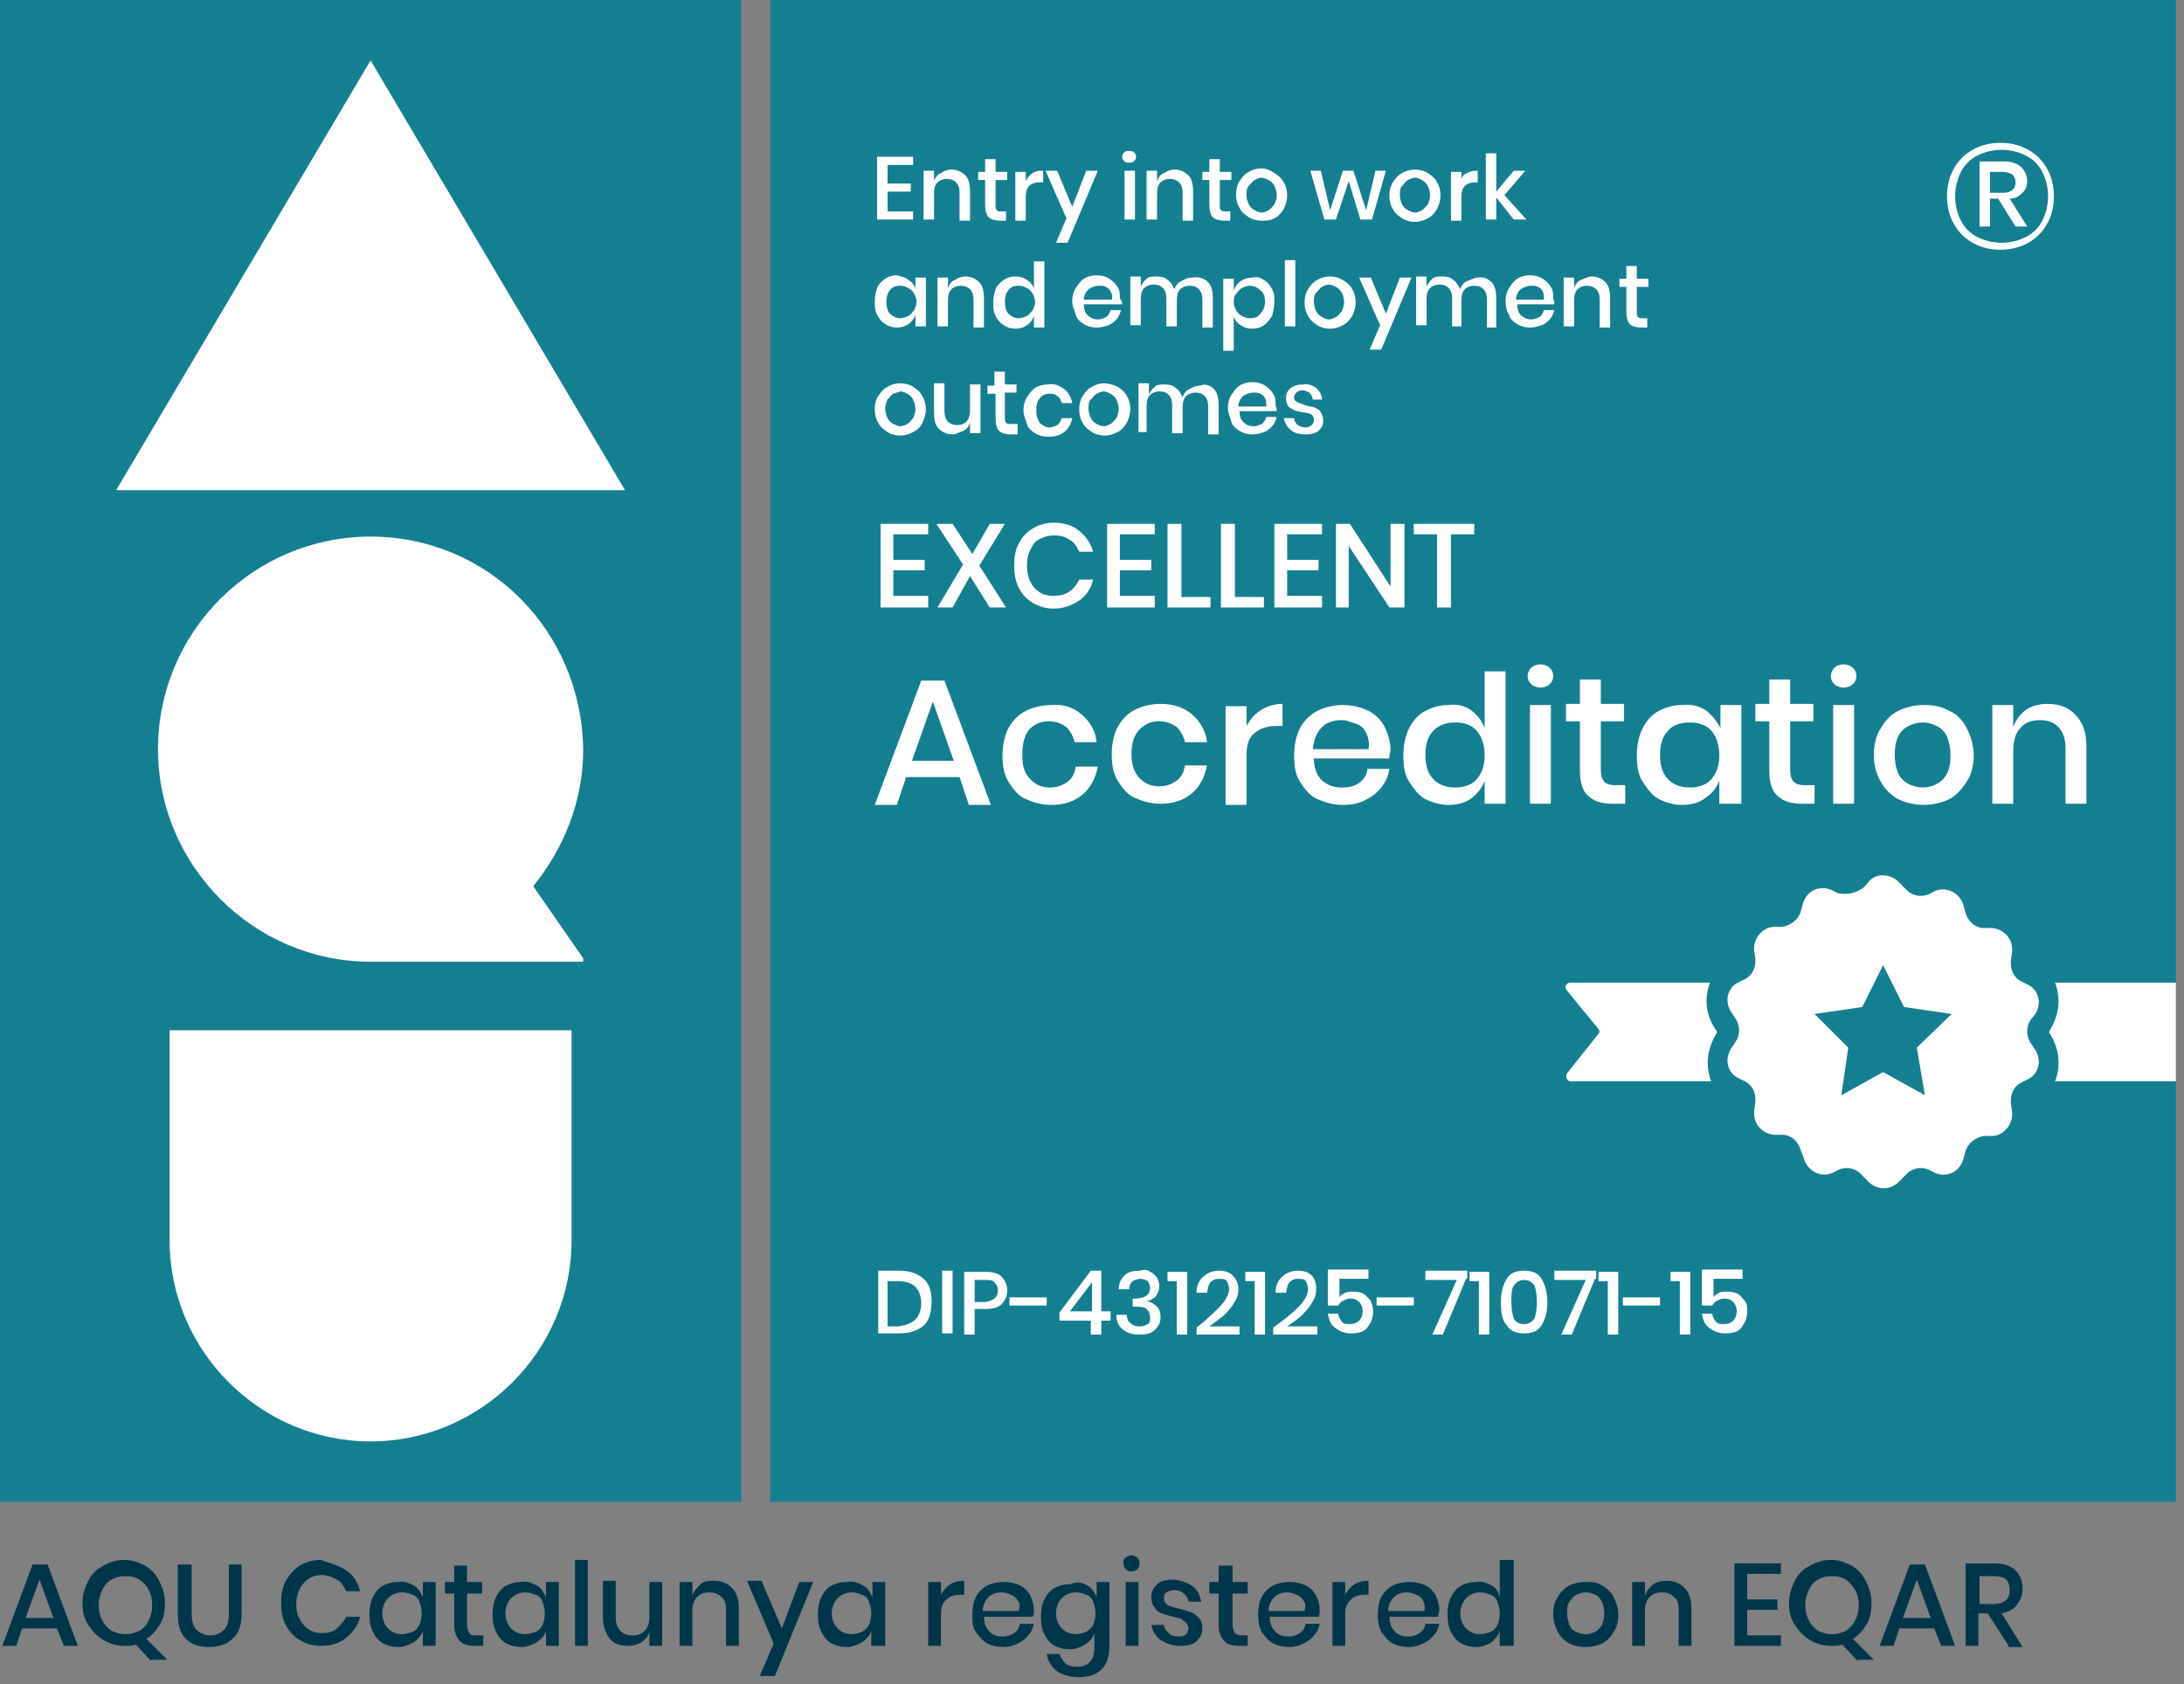<?xml version="1.0" encoding="UTF-8"?>
<svg xmlns="http://www.w3.org/2000/svg" width="188" height="145" viewBox="0 0 188 145" fill="none">
  <rect x="0" y="0" width="188" height="145" fill="#808080" stroke="none"/>
  <g id="RenderSvgDim7Excelent" clip-path="url(#clip0_5072_14600)">
    <g id="Group">
      <g id="Group_2">
        <path id="Vector" d="M63.8 0H0V129.3H63.8V0Z" fill="#147F91"></path>
        <g id="Group_3">
          <g id="Group_4">
            <path id="Vector_2" d="M31.9 5.2L10 42.2H53.8L31.9 5.2Z" fill="white"></path>
          </g>
          <path id="Vector_3" d="M31.9 46.2C21.8 46.2 13.6 54.4 13.6 64.5C13.6 74.5 21.8 82.8 31.9 82.8H50.2V82.5L45.9 76.3C48.5 73.1 50.2 69 50.2 64.6C50.1 54.3 42 46.2 31.9 46.2Z" fill="white"></path>
          <path id="Vector_4" d="M14.6 88.7V106.8C14.6 116.3 22.4 124.1 31.9 124.1C41.4 124.1 49.2 116.3 49.2 106.8V88.7H14.6Z" fill="white"></path>
        </g>
      </g>
      <path id="Vector_5" d="M187.3 0H66.3V129.3H187.3V0Z" fill="#147F91"></path>
      <g id="Group_5">
        <path id="Vector_6" d="M76.4 14.2V15.8H78.4V16.5H76.4V18.2H78.6V18.9H75.5V13.5H78.6V14.2H76.4Z" fill="white"></path>
        <path id="Vector_7" d="M83.1 15.1C83.4 15.4 83.5 15.9 83.5 16.5V19H82.6V16.6C82.6 16.2 82.5 15.9 82.3 15.7C82.1 15.5 81.8 15.4 81.5 15.4C81.2 15.4 80.9 15.5 80.7 15.7C80.5 15.9 80.4 16.2 80.4 16.7V18.9H79.5V14.7H80.4V15.6C80.5 15.3 80.7 15 81 14.9C81.3 14.7 81.6 14.6 81.9 14.6C82.4 14.6 82.8 14.8 83.1 15.1Z" fill="white"></path>
        <path id="Vector_8" d="M86.6 18.2V19H86.1C85.7 19 85.3 18.9 85.1 18.7C84.9 18.5 84.8 18.1 84.8 17.6V15.5H84.2V14.8H84.8V13.7H85.7V14.8H86.7V15.5H85.7V17.6C85.7 17.8 85.7 18 85.8 18.1C85.9 18.2 86 18.2 86.3 18.2H86.6Z" fill="white"></path>
        <path id="Vector_9" d="M88.9 14.9C89.2 14.7 89.5 14.7 89.8 14.7V15.7H89.5C89.1 15.7 88.8 15.8 88.6 16C88.4 16.2 88.3 16.5 88.3 16.9V19H87.4V14.8H88.3V15.6C88.5 15.2 88.7 15 88.9 14.9Z" fill="white"></path>
        <path id="Vector_10" d="M91 14.7L92.3 17.8L93.5 14.7H94.5L91.9 20.9H90.9L91.8 18.8L90 14.7H91Z" fill="white"></path>
        <path id="Vector_11" d="M96.8 13.1C96.9 13 97 13 97.2 13C97.4 13 97.5 13 97.6 13.1C97.7 13.2 97.8 13.3 97.8 13.5C97.8 13.7 97.7 13.8 97.6 13.9C97.5 14 97.4 14 97.2 14C97 14 96.9 14 96.8 13.9C96.7 13.8 96.6 13.7 96.6 13.5C96.6 13.3 96.7 13.2 96.8 13.1ZM97.7 14.7V18.9H96.8V14.7H97.7Z" fill="white"></path>
        <path id="Vector_12" d="M102.3 15.1C102.6 15.4 102.7 15.9 102.7 16.5V19H101.8V16.6C101.8 16.2 101.7 15.9 101.5 15.7C101.3 15.5 101 15.4 100.7 15.4C100.4 15.4 100.1 15.5 99.9 15.7C99.7 15.9 99.6 16.2 99.6 16.7V18.9H98.7V14.7H99.6V15.6C99.7 15.3 99.9 15 100.2 14.9C100.5 14.7 100.8 14.6 101.1 14.6C101.6 14.6 102 14.8 102.3 15.1Z" fill="white"></path>
        <path id="Vector_13" d="M105.9 18.2V19H105.4C105 19 104.6 18.9 104.4 18.7C104.2 18.5 104.1 18.1 104.1 17.6V15.5H103.5V14.8H104.1V13.7H105V14.8H106V15.5H105V17.6C105 17.8 105 18 105.1 18.1C105.2 18.2 105.3 18.2 105.6 18.2H105.9Z" fill="white"></path>
        <path id="Vector_14" d="M109.7 14.9C110 15.1 110.3 15.3 110.5 15.7C110.7 16 110.8 16.4 110.8 16.8C110.8 17.2 110.7 17.6 110.5 18C110.3 18.3 110.1 18.6 109.7 18.8C109.3 19 109 19 108.6 19C108.2 19 107.8 18.9 107.5 18.7C107.2 18.5 106.9 18.3 106.7 17.9C106.5 17.6 106.4 17.2 106.4 16.7C106.4 16.3 106.5 15.9 106.7 15.6C106.9 15.3 107.1 15 107.5 14.8C107.8 14.6 108.2 14.5 108.6 14.5C109 14.5 109.4 14.7 109.7 14.9ZM108 15.5C107.8 15.6 107.7 15.8 107.5 16C107.3 16.2 107.3 16.5 107.3 16.8C107.3 17.1 107.4 17.4 107.5 17.6C107.6 17.8 107.8 18 108 18.1C108.2 18.2 108.4 18.3 108.6 18.3C108.8 18.3 109 18.2 109.2 18.1C109.4 18 109.5 17.8 109.7 17.6C109.8 17.4 109.9 17.1 109.9 16.8C109.9 16.5 109.8 16.2 109.7 16C109.6 15.8 109.4 15.6 109.2 15.5C109 15.4 108.8 15.3 108.6 15.3C108.4 15.3 108.2 15.4 108 15.5Z" fill="white"></path>
        <path id="Vector_15" d="M119.3 14.7L118.1 18.9H117.1L116.1 15.6L115 18.9H114L112.8 14.7H113.7L114.5 18.1L115.6 14.7H116.5L117.6 18.1L118.4 14.7H119.3Z" fill="white"></path>
        <path id="Vector_16" d="M122.9 14.9C123.2 15.1 123.5 15.3 123.7 15.7C123.9 16 124 16.4 124 16.8C124 17.2 123.9 17.6 123.7 18C123.5 18.3 123.3 18.6 122.9 18.8C122.5 19 122.2 19.1 121.8 19.1C121.4 19.1 121 19 120.7 18.8C120.4 18.6 120.1 18.4 119.9 18C119.7 17.7 119.6 17.3 119.6 16.8C119.6 16.4 119.7 16 119.9 15.7C120.1 15.4 120.3 15.1 120.7 14.9C121 14.7 121.4 14.6 121.8 14.6C122.2 14.6 122.6 14.7 122.9 14.9ZM121.2 15.5C121 15.6 120.9 15.8 120.7 16C120.5 16.2 120.5 16.5 120.5 16.8C120.5 17.1 120.6 17.4 120.7 17.6C120.8 17.8 121 18 121.2 18.1C121.4 18.2 121.6 18.3 121.8 18.3C122 18.3 122.2 18.2 122.4 18.1C122.6 18 122.7 17.8 122.9 17.6C123 17.4 123.1 17.1 123.1 16.8C123.1 16.5 123 16.2 122.9 16C122.8 15.8 122.6 15.6 122.4 15.5C122.2 15.4 122 15.3 121.8 15.3C121.6 15.3 121.4 15.4 121.2 15.5Z" fill="white"></path>
        <path id="Vector_17" d="M126.3 14.9C126.6 14.7 126.9 14.7 127.2 14.7V15.7H127C126.6 15.7 126.3 15.8 126.1 16C125.9 16.2 125.8 16.5 125.8 16.9V19H124.9V14.8H125.8V15.6C125.8 15.2 126 15 126.3 14.9Z" fill="white"></path>
        <path id="Vector_18" d="M130.3 18.9L128.8 17V18.9H127.9V13.2H128.8V16.5L130.3 14.7H131.3L129.5 16.8L131.4 18.9H130.3Z" fill="white"></path>
      </g>
      <g id="Group_6">
        <path id="Vector_19" d="M78.2 24.1C78.5 24.3 78.7 24.5 78.8 24.9V23.9H79.7V28.1H78.8V27.1C78.7 27.4 78.5 27.7 78.2 27.9C77.9 28.1 77.6 28.2 77.2 28.2C76.8 28.2 76.5 28.1 76.2 27.9C75.9 27.7 75.7 27.5 75.5 27.1C75.3 26.7 75.3 26.4 75.3 25.9C75.3 25.5 75.4 25.1 75.5 24.8C75.6 24.5 75.9 24.2 76.2 24C76.5 23.8 76.8 23.7 77.2 23.7C77.6 23.8 78 23.9 78.2 24.1ZM76.6 25C76.4 25.2 76.3 25.6 76.3 26C76.3 26.4 76.4 26.8 76.6 27C76.8 27.2 77.1 27.4 77.5 27.4C77.7 27.4 78 27.3 78.2 27.2C78.4 27.1 78.5 26.9 78.7 26.7C78.8 26.5 78.9 26.2 78.9 26C78.9 25.7 78.8 25.5 78.7 25.3C78.6 25.1 78.4 24.9 78.2 24.8C78 24.7 77.8 24.6 77.5 24.6C77.1 24.6 76.8 24.7 76.6 25Z" fill="white"></path>
        <path id="Vector_20" d="M84.3 24.301C84.6 24.601 84.7 25.101 84.7 25.701V28.201H83.8V25.801C83.8 25.401 83.7 25.101 83.5 24.901C83.3 24.701 83 24.601 82.7 24.601C82.4 24.601 82.1 24.701 81.9 24.901C81.7 25.101 81.6 25.401 81.6 25.901V28.101H80.7V23.901H81.6V24.801C81.7 24.501 81.9 24.201 82.2 24.101C82.5 23.901 82.8 23.801 83.1 23.801C83.6 23.801 84 24.001 84.3 24.301Z" fill="white"></path>
        <path id="Vector_21" d="M88.4 24.1C88.7 24.3 88.9 24.5 89 24.9V22.5H89.9V28.2H89V27.2C88.9 27.5 88.7 27.8 88.4 28C88.1 28.2 87.8 28.3 87.4 28.3C87 28.3 86.7 28.2 86.4 28C86.1 27.8 85.9 27.6 85.7 27.2C85.5 26.8 85.5 26.5 85.5 26C85.5 25.6 85.6 25.2 85.7 24.9C85.8 24.6 86.1 24.3 86.4 24.1C86.7 23.9 87 23.8 87.4 23.8C87.8 23.8 88.1 23.9 88.4 24.1ZM86.8 25C86.6 25.2 86.5 25.6 86.5 26C86.5 26.4 86.6 26.8 86.8 27C87 27.2 87.3 27.4 87.7 27.4C87.9 27.4 88.2 27.3 88.4 27.2C88.6 27.1 88.7 26.9 88.9 26.7C89 26.5 89.1 26.2 89.1 26C89.1 25.7 89 25.5 88.9 25.3C88.8 25.1 88.6 24.9 88.4 24.8C88.2 24.7 88 24.6 87.7 24.6C87.3 24.6 87 24.7 86.8 25Z" fill="white"></path>
        <path id="Vector_22" d="M96.6 26.2H93.3C93.3 26.6 93.4 27 93.7 27.2C93.9 27.4 94.2 27.5 94.5 27.5C94.8 27.5 95 27.4 95.2 27.3C95.4 27.2 95.5 27 95.6 26.7H96.5C96.4 27 96.3 27.3 96.1 27.5C95.9 27.7 95.7 27.9 95.4 28C95.1 28.1 94.8 28.2 94.4 28.2C94 28.2 93.6 28.1 93.3 27.9C93 27.7 92.7 27.5 92.6 27.1C92.5 26.7 92.3 26.4 92.3 25.9C92.3 25.5 92.4 25.1 92.6 24.8C92.8 24.5 93 24.2 93.3 24C93.6 23.8 94 23.7 94.4 23.7C94.8 23.7 95.2 23.8 95.5 24C95.8 24.2 96 24.4 96.2 24.7C96.4 25 96.4 25.3 96.4 25.7C96.6 25.9 96.6 26.1 96.6 26.2ZM95.6 25.1C95.5 24.9 95.4 24.8 95.2 24.7C95 24.6 94.8 24.6 94.6 24.6C94.3 24.6 94 24.7 93.7 24.9C93.5 25.1 93.3 25.4 93.3 25.8H95.7C95.8 25.5 95.7 25.3 95.6 25.1Z" fill="white"></path>
        <path id="Vector_23" d="M104 24.301C104.3 24.601 104.4 25.101 104.4 25.701V28.201H103.5V25.801C103.5 25.401 103.4 25.101 103.2 24.901C103 24.701 102.8 24.601 102.4 24.601C102.1 24.601 101.8 24.701 101.6 24.901C101.4 25.101 101.3 25.401 101.3 25.901V28.101H100.4V25.701C100.4 25.301 100.3 25.001 100.1 24.801C99.9 24.601 99.7 24.501 99.3 24.501C99 24.501 98.7 24.601 98.5 24.801C98.3 25.001 98.2 25.301 98.2 25.801V28.001H97.3V23.801H98.2V24.701C98.3 24.401 98.5 24.201 98.7 24.001C98.9 23.801 99.2 23.801 99.6 23.801C100 23.801 100.3 23.901 100.5 24.101C100.8 24.301 100.9 24.501 101.1 24.901C101.2 24.601 101.4 24.301 101.7 24.201C102 24.001 102.3 23.901 102.6 23.901C103.3 23.801 103.7 24.001 104 24.301Z" fill="white"></path>
        <path id="Vector_24" d="M108.8 24.101C109.1 24.301 109.3 24.501 109.5 24.901C109.7 25.201 109.7 25.601 109.7 26.001C109.7 26.401 109.6 26.801 109.5 27.201C109.3 27.501 109.1 27.801 108.8 28.001C108.5 28.201 108.2 28.301 107.8 28.301C107.4 28.301 107.1 28.201 106.8 28.001C106.5 27.801 106.3 27.601 106.2 27.201V30.201H105.3V24.001H106.2V25.001C106.3 24.701 106.5 24.401 106.8 24.201C107.1 24.001 107.4 23.901 107.8 23.901C108.2 23.801 108.5 23.901 108.8 24.101ZM106.9 24.801C106.7 24.901 106.6 25.101 106.4 25.301C106.2 25.501 106.2 25.801 106.2 26.001C106.2 26.301 106.3 26.501 106.4 26.701C106.5 26.901 106.7 27.101 106.9 27.201C107.1 27.301 107.3 27.401 107.6 27.401C108 27.401 108.3 27.301 108.5 27.001C108.7 26.801 108.9 26.401 108.9 26.001C108.9 25.601 108.8 25.201 108.5 25.001C108.3 24.801 108 24.601 107.6 24.601C107.3 24.601 107.1 24.701 106.9 24.801Z" fill="white"></path>
        <path id="Vector_25" d="M111.5 22.4V28.1H110.6V22.4H111.5Z" fill="white"></path>
        <path id="Vector_26" d="M115.6 24.101C115.9 24.301 116.2 24.501 116.4 24.901C116.6 25.201 116.7 25.601 116.7 26.001C116.7 26.401 116.6 26.801 116.4 27.201C116.2 27.501 116 27.801 115.6 28.001C115.2 28.201 114.9 28.301 114.5 28.301C114.1 28.301 113.7 28.201 113.4 28.001C113.1 27.801 112.8 27.601 112.6 27.201C112.4 26.901 112.3 26.501 112.3 26.001C112.3 25.601 112.4 25.201 112.6 24.901C112.8 24.601 113 24.301 113.4 24.101C113.7 23.901 114.1 23.801 114.5 23.801C114.9 23.801 115.2 23.901 115.6 24.101ZM113.8 24.701C113.6 24.801 113.5 25.001 113.3 25.201C113.1 25.401 113.1 25.701 113.1 26.001C113.1 26.301 113.2 26.601 113.3 26.801C113.4 27.001 113.6 27.201 113.8 27.301C114 27.401 114.2 27.501 114.4 27.501C114.6 27.501 114.8 27.401 115 27.301C115.2 27.201 115.3 27.001 115.5 26.801C115.6 26.601 115.7 26.301 115.7 26.001C115.7 25.701 115.6 25.401 115.5 25.201C115.4 25.001 115.2 24.801 115 24.701C114.8 24.601 114.6 24.501 114.4 24.501C114.2 24.501 114 24.601 113.8 24.701Z" fill="white"></path>
        <path id="Vector_27" d="M118 23.9L119.3 27L120.5 23.9H121.5L118.9 30.1H117.9L118.8 28L117 23.9H118Z" fill="white"></path>
        <path id="Vector_28" d="M128.399 24.301C128.699 24.601 128.799 25.101 128.799 25.701V28.201H127.999V25.801C127.999 25.401 127.899 25.101 127.699 24.901C127.499 24.701 127.299 24.601 126.899 24.601C126.599 24.601 126.299 24.701 126.099 24.901C125.899 25.101 125.799 25.401 125.799 25.901V28.101H124.999V25.701C124.999 25.301 124.899 25.001 124.699 24.801C124.499 24.601 124.299 24.501 123.899 24.501C123.599 24.501 123.299 24.601 123.099 24.801C122.899 25.001 122.799 25.301 122.799 25.801V28.001H121.899V23.801H122.799V24.701C122.899 24.401 123.099 24.201 123.299 24.001C123.499 23.801 123.799 23.801 124.199 23.801C124.599 23.801 124.899 23.901 125.099 24.101C125.399 24.301 125.499 24.501 125.699 24.901C125.799 24.601 125.999 24.301 126.299 24.201C126.599 24.101 126.899 23.901 127.199 23.901C127.699 23.801 128.099 24.001 128.399 24.301Z" fill="white"></path>
        <path id="Vector_29" d="M133.8 26.2H130.6C130.6 26.6 130.7 27 131 27.2C131.2 27.4 131.5 27.5 131.8 27.5C132.1 27.5 132.3 27.4 132.5 27.3C132.7 27.2 132.8 27 132.9 26.7H133.8C133.7 27 133.6 27.3 133.4 27.5C133.2 27.7 133 27.9 132.7 28C132.4 28.1 132.1 28.2 131.7 28.2C131.3 28.2 130.9 28.1 130.6 27.9C130.3 27.7 130 27.5 129.9 27.1C129.7 26.8 129.6 26.4 129.6 25.9C129.6 25.5 129.7 25.1 129.9 24.8C130.1 24.5 130.3 24.2 130.6 24C130.9 23.8 131.3 23.7 131.7 23.7C132.1 23.7 132.5 23.8 132.8 24C133.1 24.2 133.3 24.4 133.5 24.7C133.7 25 133.7 25.3 133.7 25.7C133.8 25.9 133.8 26.1 133.8 26.2ZM132.8 25.1C132.7 24.9 132.6 24.8 132.4 24.7C132.2 24.6 132 24.6 131.8 24.6C131.5 24.6 131.2 24.7 130.9 24.9C130.7 25.1 130.5 25.4 130.5 25.8H132.9C132.9 25.5 132.9 25.3 132.8 25.1Z" fill="white"></path>
        <path id="Vector_30" d="M138.2 24.301C138.5 24.601 138.6 25.101 138.6 25.701V28.201H137.7V25.801C137.7 25.401 137.6 25.101 137.4 24.901C137.2 24.701 136.9 24.601 136.6 24.601C136.3 24.601 136 24.701 135.8 24.901C135.6 25.101 135.5 25.401 135.5 25.901V28.101H134.6V23.901H135.5V24.801C135.6 24.501 135.8 24.201 136.1 24.101C136.4 24.001 136.7 23.801 137 23.801C137.5 23.801 137.9 24.001 138.2 24.301Z" fill="white"></path>
        <path id="Vector_31" d="M141.799 27.4V28.2H141.299C140.799 28.2 140.499 28.1 140.299 27.9C140.099 27.7 139.999 27.3 139.999 26.8V24.7H139.399V24H139.999V22.9H140.899V24H141.899V24.7H140.899V26.8C140.899 27 140.899 27.2 140.999 27.3C141.099 27.4 141.199 27.4 141.499 27.4H141.799Z" fill="white"></path>
      </g>
      <g id="Group_7">
        <path id="Vector_32" d="M78.6 33.3C78.9 33.5 79.2 33.7 79.4 34.1C79.6 34.5 79.7 34.8 79.7 35.2C79.7 35.6 79.6 36 79.4 36.4C79.2 36.8 79 37 78.6 37.2C78.2 37.4 77.9 37.5 77.5 37.5C77.1 37.5 76.7 37.4 76.4 37.2C76.1 37 75.8 36.8 75.6 36.4C75.4 36.1 75.3 35.7 75.3 35.2C75.3 34.8 75.4 34.4 75.6 34.1C75.8 33.8 76 33.5 76.4 33.3C76.7 33.1 77.1 33 77.5 33C77.9 33 78.3 33.1 78.6 33.3ZM76.9 33.9C76.7 34 76.6 34.2 76.4 34.4C76.3 34.6 76.2 34.9 76.2 35.2C76.2 35.5 76.3 35.8 76.4 36C76.5 36.2 76.7 36.4 76.9 36.5C77.1 36.6 77.3 36.7 77.5 36.7C77.7 36.7 77.9 36.6 78.1 36.5C78.3 36.4 78.4 36.2 78.6 36C78.7 35.8 78.8 35.5 78.8 35.2C78.8 34.9 78.7 34.6 78.6 34.4C78.5 34.2 78.3 34 78.1 33.9C77.9 33.8 77.7 33.7 77.5 33.7C77.3 33.8 77.1 33.8 76.9 33.9Z" fill="white"></path>
        <path id="Vector_33" d="M84.399 33.1V37.3H83.499V36.4C83.399 36.7 83.199 37 82.899 37.1C82.599 37.2 82.299 37.4 81.999 37.4C81.499 37.4 81.099 37.2 80.799 36.9C80.499 36.6 80.399 36.1 80.399 35.5V33H81.299V35.4C81.299 35.8 81.399 36.1 81.599 36.3C81.799 36.5 82.099 36.6 82.399 36.6C82.699 36.6 82.999 36.5 83.199 36.3C83.399 36.1 83.499 35.7 83.499 35.3V33.1H84.399Z" fill="white"></path>
        <path id="Vector_34" d="M87.6 36.6V37.4H87C86.6 37.4 86.2 37.3 86 37.1C85.8 36.9 85.7 36.5 85.7 36V33.9H85V33.2H85.6V32H86.5V33.1H87.5V33.8H86.5V35.9C86.5 36.1 86.5 36.3 86.6 36.4C86.7 36.5 86.8 36.5 87.1 36.5H87.6V36.6Z" fill="white"></path>
        <path id="Vector_35" d="M91.6 33.5C92 33.8 92.2 34.2 92.3 34.7H91.4C91.3 34.4 91.2 34.2 91 34.1C90.8 33.9 90.6 33.9 90.3 33.9C90 33.9 89.7 34 89.5 34.3C89.3 34.5 89.2 34.9 89.2 35.3C89.2 35.8 89.3 36.1 89.5 36.4C89.7 36.6 90 36.8 90.3 36.8C90.6 36.8 90.8 36.7 91 36.6C91.2 36.5 91.3 36.2 91.4 36H92.3C92.2 36.5 92 36.9 91.6 37.2C91.2 37.5 90.8 37.6 90.2 37.6C89.8 37.6 89.4 37.5 89.1 37.3C88.8 37.1 88.5 36.9 88.4 36.5C88.3 36.1 88.1 35.8 88.1 35.3C88.1 34.9 88.2 34.5 88.4 34.2C88.6 33.9 88.8 33.6 89.1 33.4C89.4 33.2 89.8 33.1 90.2 33.1C90.8 33 91.2 33.2 91.6 33.5Z" fill="white"></path>
        <path id="Vector_36" d="M96.199 33.3C96.499 33.5 96.799 33.7 96.999 34.1C97.199 34.4 97.299 34.8 97.299 35.2C97.299 35.6 97.199 36 96.999 36.4C96.799 36.7 96.599 37 96.199 37.2C95.799 37.4 95.499 37.5 95.099 37.5C94.699 37.5 94.299 37.4 93.999 37.2C93.699 37 93.399 36.8 93.199 36.4C92.999 36.1 92.899 35.7 92.899 35.2C92.899 34.8 92.999 34.4 93.199 34.1C93.399 33.8 93.599 33.5 93.999 33.3C94.399 33.1 94.599 33 94.999 33C95.399 33 95.799 33.1 96.199 33.3ZM94.399 33.9C94.199 34 94.099 34.2 93.899 34.4C93.699 34.6 93.699 34.9 93.699 35.2C93.699 35.5 93.799 35.8 93.899 36C93.999 36.2 94.199 36.4 94.399 36.5C94.599 36.6 94.799 36.7 94.999 36.7C95.199 36.7 95.399 36.6 95.599 36.5C95.799 36.4 95.899 36.2 96.099 36C96.199 35.8 96.299 35.5 96.299 35.2C96.299 34.9 96.199 34.6 96.099 34.4C95.999 34.2 95.799 34 95.599 33.9C95.399 33.8 95.199 33.7 94.999 33.7C94.799 33.7 94.599 33.8 94.399 33.9Z" fill="white"></path>
        <path id="Vector_37" d="M104.5 33.5C104.8 33.8 104.9 34.3 104.9 34.9V37.4H104V35C104 34.6 103.9 34.3 103.7 34.1C103.5 33.9 103.3 33.8 102.9 33.8C102.6 33.8 102.3 33.9 102.1 34.1C101.9 34.3 101.8 34.6 101.8 35.1V37.3H100.9V34.9C100.9 34.5 100.8 34.2 100.6 34C100.4 33.8 100.2 33.7 99.8 33.7C99.5 33.7 99.2 33.8 99 34C98.8 34.2 98.7 34.5 98.7 35V37.2H98V33H98.9V34C99 33.7 99.2 33.5 99.4 33.3C99.6 33.1 99.9 33.1 100.3 33.1C100.7 33.1 101 33.2 101.2 33.4C101.5 33.6 101.6 33.8 101.8 34.2C101.9 33.9 102.1 33.6 102.4 33.5C102.7 33.3 103 33.2 103.3 33.2C103.8 33 104.2 33.2 104.5 33.5Z" fill="white"></path>
        <path id="Vector_38" d="M109.9 35.4H106.7C106.7 35.8 106.8 36.2 107.1 36.4C107.3 36.6 107.6 36.7 107.9 36.7C108.2 36.7 108.4 36.6 108.6 36.5C108.8 36.4 108.9 36.2 109 35.9H109.9C109.8 36.2 109.7 36.5 109.5 36.7C109.3 36.9 109.1 37.1 108.8 37.2C108.5 37.3 108.2 37.4 107.8 37.4C107.4 37.4 107 37.3 106.7 37.1C106.4 36.9 106.1 36.7 106 36.3C105.9 35.9 105.7 35.6 105.7 35.1C105.7 34.7 105.8 34.3 106 34C106.2 33.7 106.4 33.4 106.7 33.2C107 33 107.4 32.9 107.8 32.9C108.2 32.9 108.6 33 108.9 33.2C109.2 33.4 109.4 33.6 109.6 33.9C109.8 34.2 109.8 34.5 109.8 34.9C109.9 35.1 109.9 35.3 109.9 35.4ZM108.9 34.3C108.8 34.1 108.7 34 108.5 33.9C108.3 33.8 108.1 33.8 107.9 33.8C107.6 33.8 107.3 33.9 107 34.1C106.8 34.3 106.6 34.6 106.6 35H109C109 34.7 109 34.5 108.9 34.3Z" fill="white"></path>
        <path id="Vector_39" d="M113.3 33.4C113.6 33.7 113.8 34 113.8 34.4H113C113 34.2 112.9 34 112.7 33.8C112.5 33.7 112.3 33.6 112.1 33.6C111.9 33.6 111.7 33.7 111.6 33.8C111.5 33.9 111.4 34 111.4 34.2C111.4 34.3 111.4 34.4 111.5 34.5C111.6 34.6 111.7 34.6 111.8 34.7C111.9 34.7 112.1 34.8 112.4 34.9C112.7 35 113 35 113.2 35.1C113.4 35.2 113.6 35.3 113.7 35.5C113.8 35.7 113.9 35.9 113.9 36.2C113.9 36.6 113.8 36.8 113.5 37.1C113.2 37.3 112.9 37.4 112.4 37.4C111.9 37.4 111.4 37.3 111.1 37C110.8 36.8 110.6 36.4 110.5 36H111.4C111.4 36.2 111.5 36.4 111.7 36.6C111.9 36.7 112.1 36.8 112.4 36.8C112.6 36.8 112.8 36.7 112.9 36.6C113 36.5 113.1 36.4 113.1 36.2C113.1 36.1 113.1 35.9 113 35.8C112.9 35.7 112.8 35.6 112.7 35.6C112.6 35.6 112.4 35.5 112.1 35.5C111.8 35.4 111.5 35.4 111.4 35.3C111.2 35.2 111 35.1 110.9 35C110.8 34.8 110.7 34.6 110.7 34.3C110.7 33.9 110.8 33.7 111.1 33.4C111.4 33.2 111.7 33.1 112.2 33.1C112.6 33 113 33.2 113.3 33.4Z" fill="white"></path>
      </g>
      <g id="Group_8">
        <path id="Vector_40" d="M76.9 46V48.2H79.6V49.1H76.9V51.3H79.9V52.3H75.8V45.1H79.9V46H76.9Z" fill="white"></path>
        <path id="Vector_41" d="M85.2 52.3L83.5 49.6L82 52.3H80.7L82.9 48.6L80.6 45.1H82L83.7 47.7L85.2 45.1H86.5L84.3 48.7L86.6 52.3H85.2Z" fill="white"></path>
        <path id="Vector_42" d="M92.9 45.7C93.5 46.2 93.9 46.8 94.1 47.5H92.9C92.7 47.1 92.5 46.7 92.1 46.5C91.7 46.2 91.3 46.1 90.7 46.1C90.3 46.1 89.9 46.2 89.5 46.4C89.1 46.6 88.9 46.9 88.7 47.3C88.5 47.7 88.4 48.2 88.4 48.7C88.4 49.2 88.5 49.7 88.7 50.1C88.9 50.5 89.2 50.8 89.5 51C89.8 51.2 90.2 51.3 90.7 51.3C91.2 51.3 91.7 51.2 92.1 50.9C92.5 50.6 92.7 50.3 92.9 49.9H94.1C93.9 50.7 93.5 51.3 92.9 51.7C92.3 52.1 91.6 52.4 90.7 52.4C90 52.4 89.4 52.2 88.9 51.9C88.4 51.6 88 51.2 87.7 50.6C87.4 50 87.3 49.4 87.3 48.7C87.3 48 87.4 47.3 87.7 46.8C88 46.2 88.4 45.8 88.9 45.5C89.4 45.2 90 45 90.7 45C91.5 45 92.3 45.2 92.9 45.7Z" fill="white"></path>
        <path id="Vector_43" d="M96.4 46V48.2H99.1V49.1H96.4V51.3H99.4V52.3H95.3V45.1H99.4V46H96.4Z" fill="white"></path>
        <path id="Vector_44" d="M101.7 51.4H104.2V52.3H100.5V45.1H101.7V51.4Z" fill="white"></path>
        <path id="Vector_45" d="M106.3 51.4H108.8V52.3H105.1V45.1H106.3V51.4Z" fill="white"></path>
        <path id="Vector_46" d="M110.8 46V48.2H113.5V49.1H110.8V51.3H113.8V52.3H109.7V45.1H113.8V46H110.8Z" fill="white"></path>
        <path id="Vector_47" d="M120.8 52.3H119.6L116.1 47V52.3H115V45.1H116.2L119.7 50.5V45.1H120.9V52.3H120.8Z" fill="white"></path>
        <path id="Vector_48" d="M126.9 45.1V46H124.9V52.3H123.7V46H121.7V45.1H126.9Z" fill="white"></path>
      </g>
      <g id="Group_9">
        <path id="Vector_49" d="M82.6 66.901H78L77.2 69.301H75.3L79.3 58.601H81.3L85.3 69.301H83.4L82.6 66.901ZM82.1 65.501L80.3 60.401L78.5 65.501H82.1Z" fill="white"></path>
        <path id="Vector_50" d="M93.1 61.501C93.8 62.101 94.3 62.901 94.4 63.901H92.5C92.4 63.401 92.1 62.901 91.8 62.601C91.4 62.301 90.9 62.101 90.3 62.101C89.6 62.101 89.1 62.301 88.6 62.801C88.2 63.301 88 64.001 88 65.001C88 66.001 88.2 66.601 88.7 67.101C89.2 67.601 89.7 67.801 90.4 67.801C91 67.801 91.5 67.601 91.9 67.301C92.3 67.001 92.5 66.601 92.6 66.001H94.5C94.3 67.001 93.9 67.801 93.2 68.401C92.5 69.001 91.6 69.301 90.5 69.301C89.7 69.301 89 69.101 88.3 68.801C87.6 68.501 87.2 67.901 86.8 67.301C86.4 66.601 86.3 65.901 86.3 65.001C86.3 64.101 86.5 63.301 86.8 62.701C87.2 62.001 87.7 61.501 88.3 61.201C88.9 60.901 89.7 60.701 90.5 60.701C91.5 60.601 92.4 60.901 93.1 61.501Z" fill="white"></path>
        <path id="Vector_51" d="M102.6 61.5C103.3 62.1 103.8 62.9 103.9 63.9H102C101.9 63.4 101.6 62.9 101.3 62.6C100.9 62.3 100.4 62.1 99.8 62.1C99.1 62.1 98.6 62.3 98.1 62.8C97.6 63.3 97.4 64 97.4 64.9C97.4 65.8 97.6 66.5 98.1 67C98.6 67.5 99.1 67.7 99.8 67.7C100.4 67.7 100.9 67.5 101.3 67.2C101.7 66.9 101.9 66.5 102 65.9H103.9C103.7 66.9 103.3 67.7 102.6 68.3C101.9 68.9 101 69.2 99.9 69.2C99.1 69.2 98.4 69 97.7 68.7C97 68.4 96.6 67.8 96.2 67.2C95.8 66.5 95.7 65.8 95.7 64.9C95.7 64 95.9 63.2 96.2 62.6C96.6 61.9 97.1 61.4 97.7 61.1C98.3 60.8 99.1 60.6 99.9 60.6C101 60.6 101.9 60.9 102.6 61.5Z" fill="white"></path>
        <path id="Vector_52" d="M108.6 61.101C109.1 60.801 109.7 60.601 110.4 60.601V62.501H109.9C109.1 62.501 108.5 62.701 108 63.101C107.5 63.501 107.3 64.101 107.3 65.001V69.301H105.5V60.801H107.3V62.501C107.7 61.801 108.1 61.401 108.6 61.101Z" fill="white"></path>
        <path id="Vector_53" d="M119.599 65.3H113.099C113.099 66.2 113.399 66.8 113.799 67.2C114.299 67.6 114.799 67.8 115.499 67.8C116.099 67.8 116.599 67.7 116.999 67.4C117.399 67.1 117.699 66.7 117.699 66.2H119.599C119.499 66.8 119.299 67.3 118.899 67.8C118.499 68.3 118.099 68.6 117.499 68.9C116.899 69.2 116.299 69.3 115.599 69.3C114.799 69.3 114.099 69.1 113.399 68.8C112.699 68.5 112.299 67.9 111.899 67.3C111.499 66.7 111.399 65.9 111.399 65C111.399 64.1 111.599 63.3 111.899 62.7C112.199 62.1 112.799 61.5 113.399 61.2C113.999 60.9 114.799 60.7 115.599 60.7C116.399 60.7 117.199 60.9 117.799 61.2C118.399 61.5 118.899 62 119.199 62.6C119.499 63.2 119.699 63.9 119.699 64.6C119.599 64.9 119.599 65.1 119.599 65.3ZM117.599 63.1C117.399 62.7 117.099 62.4 116.699 62.3C116.299 62.2 115.999 62 115.499 62C114.799 62 114.199 62.2 113.799 62.6C113.399 63 113.099 63.6 112.999 64.5H117.799C117.899 64 117.799 63.5 117.599 63.1Z" fill="white"></path>
        <path id="Vector_54" d="M126.7 61.2C127.2 61.6 127.6 62.1 127.8 62.7V57.8H129.6V69.2H127.8V67.2C127.6 67.8 127.2 68.3 126.7 68.7C126.2 69.1 125.5 69.3 124.7 69.3C124 69.3 123.3 69.1 122.7 68.8C122.1 68.5 121.7 67.9 121.3 67.3C120.9 66.7 120.8 65.9 120.8 65C120.8 64.1 121 63.3 121.3 62.7C121.6 62.1 122.1 61.5 122.7 61.2C123.3 60.9 123.9 60.7 124.7 60.7C125.5 60.6 126.2 60.8 126.7 61.2ZM123.4 62.9C122.9 63.4 122.7 64.1 122.7 65C122.7 65.9 122.9 66.6 123.4 67.1C123.9 67.6 124.5 67.8 125.3 67.8C125.8 67.8 126.2 67.7 126.6 67.5C127 67.3 127.3 66.9 127.5 66.5C127.7 66.1 127.8 65.6 127.8 65C127.8 64.4 127.7 64 127.5 63.5C127.3 63.1 127 62.7 126.6 62.5C126.2 62.3 125.8 62.2 125.3 62.2C124.5 62.2 123.9 62.4 123.4 62.9Z" fill="white"></path>
        <path id="Vector_55" d="M131.8 57.5C132 57.3 132.3 57.2 132.6 57.2C132.9 57.2 133.2 57.3 133.4 57.5C133.6 57.7 133.7 57.9 133.7 58.2C133.7 58.5 133.6 58.7 133.4 58.9C133.2 59.1 132.9 59.2 132.6 59.2C132.3 59.2 132 59.1 131.8 58.9C131.6 58.7 131.5 58.5 131.5 58.2C131.5 58 131.6 57.7 131.8 57.5ZM133.5 60.7V69.2H131.7V60.7H133.5Z" fill="white"></path>
        <path id="Vector_56" d="M139.9 67.7V69.2H138.8C137.9 69.2 137.2 69 136.7 68.5C136.2 68.1 136 67.3 136 66.3V62.1H134.8V60.6H136V58.5H137.8V60.6H139.8V62.1H137.8V66.3C137.8 66.8 137.9 67.1 138.1 67.3C138.3 67.5 138.6 67.6 139 67.6H139.9V67.7Z" fill="white"></path>
        <path id="Vector_57" d="M146.899 61.2C147.399 61.6 147.799 62.1 148.099 62.7V60.7H149.899V69.2H147.999V67.2C147.799 67.8 147.399 68.3 146.799 68.7C146.299 69.1 145.599 69.3 144.799 69.3C144.099 69.3 143.399 69.1 142.799 68.8C142.199 68.5 141.799 67.9 141.399 67.3C140.999 66.7 140.899 65.9 140.899 65C140.899 64.1 141.099 63.3 141.399 62.7C141.699 62.1 142.199 61.5 142.799 61.2C143.399 60.9 143.999 60.7 144.799 60.7C145.699 60.6 146.299 60.8 146.899 61.2ZM143.599 62.9C143.099 63.4 142.899 64.1 142.899 65C142.899 65.9 143.099 66.6 143.599 67.1C144.099 67.6 144.699 67.8 145.499 67.8C145.999 67.8 146.399 67.7 146.799 67.5C147.199 67.3 147.499 66.9 147.699 66.5C147.899 66.1 147.999 65.6 147.999 65C147.999 64.4 147.899 64 147.699 63.5C147.499 63.1 147.199 62.7 146.799 62.5C146.399 62.3 145.999 62.2 145.499 62.2C144.699 62.2 143.999 62.4 143.599 62.9Z" fill="white"></path>
        <path id="Vector_58" d="M156.2 67.7V69.2H155.1C154.2 69.2 153.5 69 153 68.5C152.5 68.1 152.3 67.3 152.3 66.3V62.1H151.1V60.6H152.3V58.5H154.1V60.6H156.1V62.1H154.1V66.3C154.1 66.8 154.2 67.1 154.4 67.3C154.6 67.5 154.9 67.6 155.3 67.6H156.2V67.7Z" fill="white"></path>
        <path id="Vector_59" d="M157.9 57.5C158.1 57.3 158.4 57.2 158.7 57.2C159 57.2 159.3 57.3 159.5 57.5C159.7 57.7 159.8 57.9 159.8 58.2C159.8 58.5 159.7 58.7 159.5 58.9C159.3 59.1 159 59.2 158.7 59.2C158.4 59.2 158.1 59.1 157.9 58.9C157.7 58.7 157.6 58.5 157.6 58.2C157.6 58 157.7 57.7 157.9 57.5ZM159.6 60.7V69.2H157.8V60.7H159.6Z" fill="white"></path>
        <path id="Vector_60" d="M167.8 61.2C168.5 61.5 169 62.1 169.3 62.7C169.6 63.3 169.9 64.1 169.9 65C169.9 65.9 169.7 66.7 169.3 67.3C168.9 67.9 168.4 68.5 167.8 68.8C167.2 69.1 166.4 69.3 165.6 69.3C164.8 69.3 164 69.1 163.4 68.8C162.8 68.5 162.2 67.9 161.9 67.3C161.5 66.6 161.3 65.9 161.3 65C161.3 64.1 161.5 63.3 161.9 62.7C162.3 62 162.8 61.5 163.4 61.2C164 60.9 164.8 60.7 165.6 60.7C166.4 60.7 167.1 60.8 167.8 61.2ZM164.3 62.5C163.9 62.7 163.6 63 163.4 63.4C163.2 63.8 163.1 64.3 163.1 65C163.1 65.6 163.2 66.1 163.4 66.6C163.6 67 163.9 67.3 164.3 67.5C164.7 67.7 165.1 67.8 165.5 67.8C165.9 67.8 166.4 67.7 166.7 67.5C167.1 67.3 167.4 67 167.6 66.6C167.8 66.2 167.9 65.7 167.9 65C167.9 64.4 167.8 63.9 167.6 63.4C167.4 63 167.1 62.7 166.7 62.5C166.3 62.3 165.9 62.2 165.5 62.2C165.1 62.2 164.7 62.3 164.3 62.5Z" fill="white"></path>
        <path id="Vector_61" d="M178.7 61.601C179.3 62.201 179.6 63.101 179.6 64.301V69.201H177.8V64.401C177.8 63.601 177.6 63.101 177.2 62.601C176.8 62.201 176.3 62.001 175.6 62.001C174.9 62.001 174.3 62.201 173.9 62.701C173.5 63.101 173.3 63.801 173.3 64.701V69.201H171.5V60.701H173.3V62.601C173.5 62.001 173.9 61.501 174.4 61.101C174.9 60.801 175.5 60.601 176.2 60.601C177.3 60.601 178.1 60.901 178.7 61.601Z" fill="white"></path>
      </g>
      <g id="Group_10">
        <path id="Vector_62" d="M174.6 12.9C175.3 13.3 175.8 13.8 176.2 14.5C176.6 15.2 176.8 16 176.8 16.9C176.8 17.8 176.6 18.6 176.2 19.3C175.8 20 175.3 20.5 174.6 20.9C173.9 21.3 173.1 21.5 172.2 21.5C171.3 21.5 170.5 21.3 169.8 20.9C169.1 20.5 168.6 20 168.2 19.3C167.8 18.6 167.6 17.8 167.6 16.9C167.6 16 167.8 15.2 168.2 14.5C168.6 13.8 169.1 13.3 169.8 12.9C170.5 12.5 171.3 12.3 172.2 12.3C173.1 12.3 173.9 12.5 174.6 12.9ZM174.4 20.4C175 20.1 175.5 19.6 175.8 19C176.1 18.4 176.3 17.7 176.3 16.9C176.3 16.1 176.1 15.4 175.8 14.8C175.5 14.2 175 13.7 174.4 13.4C173.8 13.1 173.1 12.9 172.3 12.9C171.5 12.9 170.8 13.1 170.2 13.4C169.6 13.7 169.1 14.2 168.8 14.8C168.5 15.4 168.3 16.1 168.3 16.9C168.3 17.7 168.5 18.4 168.8 19C169.1 19.6 169.6 20.1 170.2 20.4C170.8 20.7 171.5 20.9 172.3 20.9C173.1 20.9 173.8 20.7 174.4 20.4ZM174.1 16.6C173.8 16.9 173.5 17.1 173 17.1L174.5 19.5H173.5L172 17.1H171.3V19.5H170.4V13.9H172.5C173.2 13.9 173.7 14.1 174 14.4C174.3 14.7 174.5 15.1 174.5 15.6C174.5 16 174.4 16.3 174.1 16.6ZM171.4 16.6H172.4C173.1 16.6 173.5 16.3 173.5 15.7C173.5 15.4 173.4 15.2 173.2 15C173 14.9 172.7 14.8 172.3 14.8H171.3V16.6H171.4Z" fill="white"></path>
      </g>
      <g id="Group_11">
        <g id="Group_12">
          <path id="Vector_63" d="M79.9 113.599C79.7 113.999 79.4 114.299 78.9 114.499C78.5 114.699 78 114.799 77.4 114.799H75.6V109.399H77.4C78 109.399 78.5 109.499 78.9 109.699C79.3 109.899 79.7 110.199 79.9 110.599C80.1 110.999 80.2 111.499 80.2 111.999C80.2 112.499 80.1 113.199 79.9 113.599ZM78.8 113.599C79.1 113.299 79.3 112.799 79.3 112.199C79.3 111.599 79.1 111.099 78.8 110.799C78.5 110.499 78 110.299 77.3 110.299H76.4V114.199H77.3C78 114.099 78.5 113.899 78.8 113.599Z" fill="white"></path>
          <path id="Vector_64" d="M82 109.399V114.799H81.1V109.399H82Z" fill="white"></path>
          <path id="Vector_65" d="M83.9 112.8V114.9H83V109.5H84.8C85.4 109.5 85.9 109.6 86.2 109.9C86.5 110.2 86.7 110.6 86.7 111.1C86.7 111.6 86.5 112 86.2 112.3C85.9 112.6 85.4 112.7 84.8 112.7H83.9V112.8ZM85.9 111.1C85.9 110.8 85.8 110.6 85.6 110.4C85.4 110.2 85.2 110.2 84.8 110.2H83.9V112.1H84.8C85.5 112 85.9 111.7 85.9 111.1Z" fill="white"></path>
          <path id="Vector_66" d="M90.099 111.7V112.4H86.899V111.7H90.099Z" fill="white"></path>
          <path id="Vector_67" d="M91.199 113.7V113L93.899 109.4H94.799V112.9H95.599V113.7H94.799V114.9H93.899V113.7H91.199ZM93.999 110.4L92.099 112.9H93.999V110.4Z" fill="white"></path>
          <path id="Vector_68" d="M99 109.5C99.3 109.6 99.4 109.8 99.6 110C99.7 110.2 99.8 110.5 99.8 110.7C99.8 111 99.7 111.3 99.5 111.6C99.3 111.8 99 112 98.7 112C99.1 112.1 99.4 112.3 99.6 112.5C99.8 112.7 99.9 113 99.9 113.4C99.9 113.9 99.7 114.2 99.4 114.5C99.1 114.8 98.7 114.9 98.1 114.9C97.5 114.9 97.1 114.8 96.7 114.5C96.3 114.2 96.1 113.8 96.1 113.2H97C97 113.5 97.1 113.8 97.3 113.9C97.5 114.1 97.7 114.2 98.1 114.2C98.4 114.2 98.6 114.1 98.8 114C99 113.9 99 113.6 99 113.4C99 113.1 98.9 112.9 98.7 112.7C98.5 112.5 98.1 112.5 97.7 112.5H97.5V111.8H97.7C98.5 111.8 99 111.5 99 110.9C99 110.6 98.9 110.5 98.8 110.3C98.6 110.2 98.4 110.1 98.2 110.1C98 110.1 97.7 110.2 97.5 110.3C97.3 110.5 97.2 110.7 97.2 111H96.3C96.3 110.5 96.5 110.1 96.8 109.8C97.1 109.5 97.6 109.4 98.1 109.4C98.5 109.3 98.8 109.3 99 109.5Z" fill="white"></path>
          <path id="Vector_69" d="M100.5 110.3V109.5H102.2V114.9H101.3V110.3H100.5Z" fill="white"></path>
          <path id="Vector_70" d="M105 112.5C105.5 112 105.8 111.4 105.8 111C105.8 110.7 105.7 110.5 105.6 110.3C105.5 110.1 105.2 110.1 104.9 110.1C104.6 110.1 104.4 110.2 104.2 110.4C104 110.6 104 110.9 103.9 111.3H103C103 110.7 103.2 110.2 103.6 109.9C103.9 109.6 104.4 109.4 104.9 109.4C105.4 109.4 105.8 109.5 106.1 109.8C106.4 110.1 106.6 110.5 106.6 111C106.6 111.4 106.5 111.8 106.2 112.2C106 112.6 105.6 113 105.3 113.3C104.9 113.6 104.5 113.9 104.1 114.2H106.7V114.9H103V114.3C103.9 113.6 104.5 113 105 112.5Z" fill="white"></path>
          <path id="Vector_71" d="M107.199 110.3V109.5H108.899V114.9H107.999V110.3H107.199Z" fill="white"></path>
          <path id="Vector_72" d="M111.8 112.499C112.3 111.999 112.6 111.399 112.6 110.999C112.6 110.699 112.5 110.499 112.4 110.299C112.3 110.099 112 110.099 111.7 110.099C111.4 110.099 111.2 110.199 111 110.399C110.8 110.599 110.8 110.899 110.7 111.299H109.8C109.8 110.699 110 110.199 110.4 109.899C110.7 109.599 111.2 109.399 111.7 109.399C112.2 109.399 112.6 109.499 112.9 109.799C113.2 110.099 113.3 110.499 113.3 110.999C113.3 111.399 113.2 111.799 112.9 112.199C112.7 112.599 112.3 112.999 112 113.299C111.7 113.599 111.2 113.899 110.8 114.199H113.4V114.899H109.6V114.299C110.6 113.599 111.3 112.999 111.8 112.499Z" fill="white"></path>
          <path id="Vector_73" d="M118 110.1H115.3V111.7C115.4 111.5 115.6 111.4 115.8 111.3C116 111.2 116.3 111.2 116.5 111.2C116.9 111.2 117.2 111.3 117.4 111.4C117.7 111.6 117.8 111.8 118 112C118.1 112.3 118.2 112.6 118.2 112.9C118.2 113.5 118 113.9 117.7 114.3C117.4 114.7 116.9 114.8 116.3 114.8C115.7 114.8 115.3 114.6 114.9 114.3C114.5 114 114.4 113.6 114.3 113.1H115.2C115.2 113.4 115.4 113.6 115.5 113.8C115.7 114 115.9 114 116.2 114C116.5 114 116.8 113.9 117 113.7C117.2 113.5 117.3 113.2 117.3 112.9C117.3 112.6 117.2 112.3 117 112.1C116.8 111.9 116.6 111.8 116.2 111.8C116 111.8 115.8 111.9 115.6 112C115.4 112.1 115.3 112.2 115.2 112.4H114.3V109.3H117.8V110.1H118Z" fill="white"></path>
          <path id="Vector_74" d="M121.7 111.699V112.399H118.5V111.699H121.7Z" fill="white"></path>
          <path id="Vector_75" d="M126.199 110.1L124.199 114.9H123.299L125.399 110.2H122.699V109.4H126.299V110.1H126.199Z" fill="white"></path>
          <path id="Vector_76" d="M126.5 110.3V109.5H128.2V114.9H127.3V110.3H126.5Z" fill="white"></path>
          <path id="Vector_77" d="M129.199 112.1C129.199 111.2 129.399 110.6 129.699 110.1C129.999 109.6 130.499 109.4 131.199 109.4C131.899 109.4 132.399 109.6 132.699 110.1C132.999 110.6 133.199 111.3 133.199 112.1C133.199 113 132.999 113.6 132.699 114.1C132.399 114.6 131.899 114.8 131.199 114.8C130.499 114.8 129.999 114.6 129.699 114.1C129.299 113.7 129.199 113 129.199 112.1ZM132.299 112.1C132.299 111.5 132.199 111 132.099 110.7C131.899 110.4 131.599 110.2 131.199 110.2C130.799 110.2 130.499 110.4 130.299 110.7C130.099 111 130.099 111.5 130.099 112.1C130.099 112.7 130.199 113.2 130.299 113.5C130.399 113.8 130.799 114 131.199 114C131.599 114 131.899 113.8 132.099 113.5C132.199 113.2 132.299 112.7 132.299 112.1Z" fill="white"></path>
          <path id="Vector_78" d="M137.3 110.099L135.3 114.899H134.4L136.5 110.199H133.8V109.399H137.4V110.099H137.3Z" fill="white"></path>
          <path id="Vector_79" d="M137.6 110.3V109.5H139.3V114.9H138.4V110.3H137.6Z" fill="white"></path>
          <path id="Vector_80" d="M142.899 111.699V112.399H139.699V111.699H142.899Z" fill="white"></path>
          <path id="Vector_81" d="M143.8 110.3V109.5H145.5V114.9H144.6V110.3H143.8Z" fill="white"></path>
          <path id="Vector_82" d="M150.2 110.1H147.5V111.7C147.6 111.5 147.8 111.4 148 111.3C148.2 111.2 148.5 111.2 148.7 111.2C149.1 111.2 149.4 111.3 149.6 111.4C149.9 111.6 150 111.8 150.2 112C150.4 112.2 150.4 112.6 150.4 112.9C150.4 113.5 150.2 113.9 149.9 114.3C149.6 114.7 149.1 114.8 148.5 114.8C147.9 114.8 147.5 114.6 147.1 114.3C146.7 114 146.6 113.6 146.5 113.1H147.4C147.4 113.4 147.6 113.6 147.7 113.8C147.9 114 148.1 114 148.4 114C148.7 114 149 113.9 149.2 113.7C149.4 113.5 149.5 113.2 149.5 112.9C149.5 112.6 149.4 112.3 149.2 112.1C149 111.9 148.8 111.8 148.4 111.8C148.2 111.8 148 111.9 147.8 112C147.6 112.1 147.5 112.2 147.4 112.4H146.5V109.3H150V110.1H150.2Z" fill="white"></path>
        </g>
      </g>
    </g>
    <g id="Group_13">
      <g id="Group_14">
        <path id="Vector_83" d="M183.2 84.6H179.4H176.9C177.1 85.1 177.2 85.7 177.2 86.2C177.2 87.1 176.9 88 176.4 88.8V88.9C176.9 89.7 177.2 90.5 177.2 91.5C177.2 92.1 177.1 92.6 176.9 93.1H179.3H183.1H187.3V84.6H183.2Z" fill="white"></path>
        <path id="Vector_84" d="M175.2 87.299C175.4 86.999 175.5 86.599 175.5 86.299C175.5 85.699 175.2 85.099 174.6 84.799L174 84.499C173.4 84.199 173.1 83.599 173.1 82.999C173.1 82.899 173.1 82.799 173.1 82.699L173.2 81.999C173.2 81.899 173.2 81.799 173.2 81.699C173.2 80.799 172.5 79.999 171.5 79.899H170.8C170 79.899 169.4 79.299 169.2 78.599L169 77.899C168.7 76.899 167.6 76.299 166.6 76.699L166 76.999C165.3 77.299 164.5 77.099 164 76.499L163.5 75.999C162.8 75.199 161.4 75.099 160.8 75.999C160.2 76.799 159.2 77.099 158.2 76.899L157.6 76.599C156.6 76.199 155.5 76.699 155.2 77.799L155 78.499C154.8 79.199 154.1 79.699 153.4 79.799H152.7C151.8 79.799 151 80.699 151 81.599C151 81.699 151 81.799 151 81.899L151.1 82.499C151.1 82.599 151.1 82.699 151.1 82.799C151.1 83.399 150.8 83.999 150.2 84.299L149.6 84.599C149 84.899 148.7 85.499 148.7 86.099C148.7 86.399 148.8 86.799 149 87.099L149.4 87.699C149.6 87.999 149.7 88.399 149.7 88.699C149.7 89.099 149.6 89.399 149.4 89.699L149 90.299C148.8 90.599 148.7 90.999 148.7 91.299C148.7 91.899 149 92.499 149.6 92.799L150.2 93.099C150.8 93.399 151.1 93.999 151.1 94.599C151.1 94.699 151.1 94.799 151.1 94.899L151 95.599C151 95.699 151 95.799 151 95.899C151 96.799 151.7 97.599 152.7 97.699H153.4C154.2 97.699 154.8 98.299 155 98.999L155.3 99.799C155.6 100.799 156.7 101.399 157.7 100.999L158.3 100.699C159 100.399 159.8 100.599 160.3 101.199L160.8 101.699C161.5 102.499 162.8 102.499 163.5 101.699L164 101.199C164.5 100.599 165.3 100.399 166 100.699L166.6 100.999C167.6 101.399 168.7 100.899 169 99.799L169.2 99.099C169.4 98.399 170.1 97.899 170.8 97.799H171.5C172.4 97.799 173.2 96.899 173.2 95.999C173.2 95.899 173.2 95.799 173.2 95.699L173.1 94.999C173.1 94.899 173.1 94.799 173.1 94.699C173.1 94.099 173.4 93.499 174 93.199L174.6 92.899C175.2 92.599 175.5 91.999 175.5 91.399C175.5 91.099 175.4 90.699 175.2 90.399L174.8 89.799C174.6 89.499 174.5 89.099 174.5 88.799C174.5 88.399 174.6 88.099 174.8 87.799L175.2 87.299Z" fill="white"></path>
        <path id="Vector_85" d="M146.9 86.2C146.9 85.6 147 85.1 147.2 84.6H135.2C134.8 84.6 134.6 85 134.9 85.3L137.6 88.6C137.7 88.7 137.7 88.9 137.6 89L134.9 92.4C134.7 92.7 134.9 93.1 135.2 93.1H147.3C147.1 92.6 147 92 147 91.5C147 90.6 147.3 89.7 147.8 88.9V88.8C147.2 88 146.9 87.1 146.9 86.2Z" fill="white"></path>
      </g>
      <path id="Vector_86" d="M162.1 83.1L163.9 86.7L168 87.3L165 90.2L165.7 94.3L162.1 92.3L158.5 94.3L159.1 90.2L156.2 87.3L160.3 86.7L162.1 83.1Z" fill="#147F91"></path>
    </g>
    <g id="Group_15">
      <path id="Vector_87" d="M4.9 140.2H1.9L1.4 141.7H0.2L2.8 134.7H4.1L6.7 141.7H5.5L4.9 140.2ZM4.6 139.3L3.4 136L2.2 139.3H4.6Z" fill="#00364A"></path>
      <path id="Vector_88" d="M13.001 143.001L11.701 141.601C11.401 141.701 11.101 141.701 10.701 141.701C10.001 141.701 9.401 141.501 8.901 141.201C8.401 140.901 8.001 140.501 7.601 139.901C7.201 139.301 7.101 138.701 7.101 138.001C7.101 137.301 7.301 136.701 7.601 136.101C7.901 135.501 8.301 135.101 8.901 134.801C9.401 134.501 10.001 134.301 10.701 134.301C11.401 134.301 11.901 134.501 12.501 134.801C13.001 135.101 13.401 135.501 13.701 136.101C14.001 136.701 14.201 137.301 14.201 138.001C14.201 138.701 14.101 139.301 13.801 139.801C13.501 140.301 13.101 140.801 12.601 141.101L14.401 142.901H13.001V143.001ZM8.801 139.501C9.001 139.901 9.301 140.201 9.601 140.401C10.001 140.601 10.401 140.701 10.801 140.701C11.201 140.701 11.601 140.601 12.001 140.401C12.401 140.201 12.601 139.901 12.801 139.501C13.001 139.101 13.101 138.701 13.101 138.201C13.101 137.701 13.001 137.201 12.801 136.901C12.601 136.501 12.301 136.201 12.001 136.001C11.701 135.801 11.301 135.701 10.801 135.701C10.301 135.701 9.901 135.801 9.601 136.001C9.201 136.201 9.001 136.501 8.801 136.901C8.601 137.301 8.501 137.701 8.501 138.201C8.501 138.701 8.601 139.101 8.801 139.501Z" fill="#00364A"></path>
      <path id="Vector_89" d="M16.5 134.7V138.9C16.5 139.5 16.6 140 16.9 140.3C17.2 140.6 17.6 140.8 18.1 140.8C18.6 140.8 19 140.6 19.3 140.3C19.6 140 19.7 139.5 19.7 138.9V134.7H20.8V138.9C20.8 139.9 20.6 140.6 20 141.1C19.5 141.6 18.8 141.8 18 141.8C17.2 141.8 16.5 141.6 16 141.1C15.5 140.6 15.3 139.9 15.3 138.9V134.7H16.5Z" fill="#00364A"></path>
      <path id="Vector_90" d="M29.8 135.201C30.4 135.601 30.8 136.201 31 137.001H29.8C29.6 136.601 29.4 136.201 29 136.001C28.6 135.801 28.2 135.601 27.7 135.601C27.3 135.601 26.9 135.701 26.6 135.901C26.3 136.101 26 136.401 25.8 136.801C25.6 137.201 25.5 137.601 25.5 138.101C25.5 138.601 25.6 139.101 25.8 139.401C26 139.801 26.3 140.101 26.6 140.301C26.9 140.501 27.3 140.601 27.7 140.601C28.2 140.601 28.7 140.501 29 140.201C29.3 139.901 29.6 139.601 29.8 139.201H31C30.8 140.001 30.4 140.501 29.8 141.001C29.2 141.501 28.5 141.701 27.6 141.701C26.9 141.701 26.3 141.501 25.8 141.201C25.3 140.901 24.9 140.501 24.6 139.901C24.3 139.401 24.2 138.701 24.2 138.001C24.2 137.301 24.3 136.701 24.6 136.101C24.9 135.601 25.3 135.101 25.8 134.801C26.3 134.501 26.9 134.301 27.6 134.301C28.5 134.601 29.2 134.801 29.8 135.201Z" fill="#00364A"></path>
      <path id="Vector_91" d="M35.6 136.5C36 136.7 36.2 137.1 36.4 137.5V136.2H37.5V141.7H36.4V140.4C36.3 140.8 36 141.1 35.6 141.4C35.2 141.6 34.8 141.8 34.3 141.8C33.8 141.8 33.4 141.7 33 141.5C32.6 141.3 32.3 140.9 32.1 140.5C31.9 140.1 31.8 139.6 31.8 139C31.8 138.4 31.9 137.9 32.1 137.5C32.3 137.1 32.6 136.7 33 136.5C33.4 136.3 33.8 136.2 34.3 136.2C34.8 136.1 35.2 136.3 35.6 136.5ZM33.4 137.6C33.1 137.9 32.9 138.4 32.9 138.9C32.9 139.4 33.1 139.9 33.4 140.2C33.7 140.5 34.1 140.7 34.6 140.7C34.9 140.7 35.2 140.6 35.5 140.5C35.8 140.4 36 140.1 36.1 139.9C36.2 139.7 36.3 139.3 36.3 138.9C36.3 138.5 36.2 138.2 36.1 137.9C36 137.6 35.8 137.4 35.5 137.3C35.2 137.2 35 137.1 34.6 137.1C34.1 137.1 33.7 137.3 33.4 137.6Z" fill="#00364A"></path>
      <path id="Vector_92" d="M41.6 140.701V141.701H40.9C40.3 141.701 39.9 141.601 39.6 141.301C39.3 141.001 39.1 140.501 39.1 139.901V137.201H38.3V136.201H39.1V134.801H40.2V136.201H41.5V137.201H40.2V139.901C40.2 140.201 40.3 140.401 40.4 140.601C40.5 140.801 40.7 140.801 41 140.801H41.6V140.701Z" fill="#00364A"></path>
      <path id="Vector_93" d="M46.2 136.5C46.6 136.7 46.8 137.1 47 137.5V136.2H48.1V141.7H47V140.4C46.9 140.8 46.6 141.1 46.2 141.4C45.8 141.6 45.4 141.8 44.9 141.8C44.4 141.8 44 141.7 43.6 141.5C43.2 141.3 42.9 140.9 42.7 140.5C42.5 140.1 42.4 139.6 42.4 139C42.4 138.4 42.5 137.9 42.7 137.5C42.9 137.1 43.2 136.7 43.6 136.5C44 136.3 44.4 136.2 44.9 136.2C45.4 136.1 45.8 136.3 46.2 136.5ZM44 137.6C43.7 137.9 43.5 138.4 43.5 138.9C43.5 139.4 43.7 139.9 44 140.2C44.3 140.5 44.7 140.7 45.2 140.7C45.5 140.7 45.8 140.6 46.1 140.5C46.4 140.4 46.6 140.1 46.7 139.9C46.8 139.7 46.9 139.3 46.9 138.9C46.9 138.5 46.8 138.2 46.7 137.9C46.6 137.6 46.4 137.4 46.1 137.3C45.8 137.2 45.6 137.1 45.2 137.1C44.7 137.1 44.3 137.3 44 137.6Z" fill="#00364A"></path>
      <path id="Vector_94" d="M50.6 134.301V141.701H49.5V134.301H50.6Z" fill="#00364A"></path>
      <path id="Vector_95" d="M57 136.201V141.701H55.9V140.501C55.8 140.901 55.5 141.201 55.2 141.401C54.9 141.601 54.4 141.701 54 141.701C53.4 141.701 52.8 141.501 52.5 141.101C52.2 140.701 51.9 140.101 51.9 139.301V136.101H53V139.201C53 139.701 53.1 140.101 53.4 140.401C53.7 140.701 54 140.801 54.4 140.801C54.9 140.801 55.2 140.701 55.5 140.401C55.8 140.101 55.9 139.701 55.9 139.101V136.201H57Z" fill="#00364A"></path>
      <path id="Vector_96" d="M63 136.701C63.4 137.101 63.6 137.701 63.6 138.501V141.701H62.5V138.601C62.5 138.101 62.4 137.701 62.1 137.501C61.8 137.201 61.5 137.101 61.1 137.101C60.6 137.101 60.3 137.201 60 137.501C59.7 137.801 59.6 138.201 59.6 138.801V141.701H58.5V136.201H59.6V137.401C59.7 137.001 60 136.701 60.3 136.401C60.6 136.101 61 136.101 61.5 136.101C62.1 136.101 62.6 136.301 63 136.701Z" fill="#00364A"></path>
      <path id="Vector_97" d="M65.6 136.201L67.3 140.201L68.8 136.201H70L66.7 144.301H65.4L66.6 141.501L64.3 136.101H65.6V136.201Z" fill="#00364A"></path>
      <path id="Vector_98" d="M74.3 136.5C74.7 136.7 74.9 137.1 75.1 137.5V136.2H76.2V141.7H75V140.4C74.9 140.8 74.6 141.1 74.2 141.4C73.8 141.6 73.4 141.8 72.9 141.8C72.4 141.8 72 141.7 71.6 141.5C71.2 141.3 70.9 140.9 70.7 140.5C70.5 140.1 70.4 139.6 70.4 139C70.4 138.4 70.5 137.9 70.7 137.5C70.9 137.1 71.2 136.7 71.6 136.5C72 136.3 72.4 136.2 72.9 136.2C73.5 136.1 73.9 136.3 74.3 136.5ZM72.1 137.6C71.8 137.9 71.6 138.4 71.6 138.9C71.6 139.4 71.8 139.9 72.1 140.2C72.4 140.5 72.8 140.7 73.3 140.7C73.6 140.7 73.9 140.6 74.2 140.5C74.5 140.3 74.7 140.1 74.8 139.9C74.9 139.7 75 139.3 75 138.9C75 138.5 74.9 138.2 74.8 137.9C74.7 137.6 74.5 137.4 74.2 137.3C73.9 137.2 73.7 137.1 73.3 137.1C72.8 137.1 72.4 137.3 72.1 137.6Z" fill="#00364A"></path>
      <path id="Vector_99" d="M81.8 136.401C82.1 136.201 82.5 136.101 83 136.101V137.301H82.7C82.2 137.301 81.8 137.401 81.5 137.701C81.2 137.901 81 138.301 81 138.901V141.701H79.9V136.201H81V137.301C81.2 136.901 81.5 136.601 81.8 136.401Z" fill="#00364A"></path>
      <path id="Vector_100" d="M88.9 139.2H84.7C84.7 139.8 84.9 140.2 85.2 140.5C85.5 140.8 85.9 140.9 86.3 140.9C86.7 140.9 87 140.8 87.3 140.6C87.6 140.4 87.7 140.2 87.8 139.8H89C88.9 140.2 88.8 140.5 88.5 140.8C88.3 141.1 88 141.3 87.6 141.5C87.2 141.7 86.8 141.8 86.4 141.8C85.9 141.8 85.4 141.7 85 141.5C84.6 141.3 84.3 140.9 84 140.5C83.7 140.1 83.7 139.6 83.7 139C83.7 138.4 83.8 137.9 84 137.5C84.2 137.1 84.6 136.7 85 136.5C85.4 136.3 85.9 136.2 86.4 136.2C86.9 136.2 87.4 136.3 87.8 136.5C88.2 136.7 88.5 137 88.7 137.4C88.9 137.8 89 138.2 89 138.7C89 138.9 89 139 88.9 139.2ZM87.6 137.8C87.5 137.6 87.3 137.4 87 137.3C86.8 137.2 86.5 137.1 86.2 137.1C85.8 137.1 85.4 137.2 85.1 137.5C84.8 137.8 84.6 138.2 84.6 138.7H87.7C87.8 138.3 87.8 138 87.6 137.8Z" fill="#00364A"></path>
      <path id="Vector_101" d="M93.601 136.5C94.001 136.7 94.201 137.1 94.401 137.5V136.2H95.501V141.8C95.501 142.3 95.401 142.8 95.201 143.2C95.001 143.6 94.701 143.9 94.301 144.1C93.901 144.3 93.401 144.4 92.901 144.4C92.101 144.4 91.501 144.2 91.001 143.9C90.501 143.5 90.201 143 90.101 142.4H91.201C91.301 142.7 91.501 143 91.701 143.2C91.901 143.4 92.301 143.5 92.701 143.5C93.201 143.5 93.501 143.4 93.801 143.1C94.101 142.8 94.201 142.4 94.201 141.9V140.6C94.101 141 93.801 141.3 93.401 141.6C93.001 141.8 92.601 142 92.101 142C91.601 142 91.201 141.9 90.801 141.7C90.401 141.5 90.101 141.1 89.901 140.7C89.701 140.3 89.601 139.8 89.601 139.2C89.601 138.6 89.701 138.1 89.901 137.7C90.101 137.3 90.401 136.9 90.801 136.7C91.201 136.5 91.601 136.4 92.101 136.4C92.801 136.1 93.201 136.3 93.601 136.5ZM91.401 137.6C91.101 137.9 90.901 138.4 90.901 138.9C90.901 139.4 91.101 139.9 91.401 140.2C91.701 140.5 92.101 140.7 92.601 140.7C92.901 140.7 93.201 140.6 93.501 140.5C93.801 140.3 94.001 140.1 94.101 139.9C94.201 139.6 94.301 139.3 94.301 138.9C94.301 138.5 94.201 138.2 94.101 137.9C94.001 137.6 93.801 137.4 93.501 137.3C93.201 137.2 93.001 137.1 92.601 137.1C92.101 137.1 91.701 137.3 91.401 137.6Z" fill="#00364A"></path>
      <path id="Vector_102" d="M96.9 134.1C97 134 97.2 133.9 97.4 133.9C97.6 133.9 97.8 134 97.9 134.1C98 134.2 98.1 134.4 98.1 134.6C98.1 134.8 98 135 97.9 135.1C97.8 135.2 97.6 135.3 97.4 135.3C97.2 135.3 97 135.2 96.9 135.1C96.8 135 96.7 134.8 96.7 134.6C96.7 134.4 96.7 134.2 96.9 134.1ZM98 136.2V141.7H96.9V136.2H98Z" fill="#00364A"></path>
      <path id="Vector_103" d="M102.701 136.6C103.101 136.9 103.301 137.4 103.401 137.9H102.301C102.301 137.6 102.101 137.4 101.901 137.2C101.701 137 101.401 136.9 101.101 136.9C100.801 136.9 100.601 137 100.401 137.1C100.201 137.2 100.201 137.4 100.201 137.7C100.201 137.9 100.301 138 100.401 138.1C100.501 138.2 100.701 138.3 100.801 138.3C101.001 138.4 101.201 138.4 101.501 138.5C101.901 138.6 102.201 138.7 102.501 138.8C102.801 138.9 103.001 139.1 103.201 139.3C103.401 139.5 103.501 139.8 103.501 140.2C103.501 140.7 103.301 141 103.001 141.3C102.701 141.6 102.201 141.7 101.601 141.7C100.901 141.7 100.401 141.5 99.901 141.2C99.501 140.9 99.201 140.4 99.101 139.9H100.201C100.201 140.2 100.401 140.4 100.601 140.6C100.801 140.8 101.101 140.9 101.501 140.9C101.801 140.9 102.001 140.8 102.101 140.7C102.201 140.6 102.301 140.4 102.301 140.2C102.301 140 102.201 139.9 102.101 139.7C102.001 139.6 101.801 139.5 101.701 139.4C101.601 139.3 101.301 139.3 101.001 139.2C100.601 139.1 100.301 139 100.001 138.9C99.801 138.8 99.501 138.7 99.401 138.4C99.201 138.2 99.101 137.9 99.101 137.5C99.101 137 99.301 136.7 99.601 136.4C99.901 136.1 100.401 136 101.101 136C101.801 136.1 102.301 136.3 102.701 136.6Z" fill="#00364A"></path>
      <path id="Vector_104" d="M107.401 140.701V141.701H106.701C106.101 141.701 105.701 141.601 105.401 141.301C105.101 141.001 104.901 140.501 104.901 139.901V137.201H104.101V136.201H104.901V134.801H106.101V136.201H107.401V137.201H106.101V139.901C106.101 140.201 106.201 140.401 106.301 140.601C106.401 140.701 106.601 140.801 106.901 140.801H107.401V140.701Z" fill="#00364A"></path>
      <path id="Vector_105" d="M113.5 139.2H109.3C109.3 139.8 109.5 140.2 109.8 140.5C110.1 140.8 110.5 140.9 110.9 140.9C111.3 140.9 111.6 140.8 111.9 140.6C112.2 140.4 112.3 140.2 112.4 139.8H113.6C113.5 140.2 113.4 140.5 113.1 140.8C112.9 141.1 112.6 141.3 112.2 141.5C111.8 141.7 111.4 141.8 111 141.8C110.5 141.8 110 141.7 109.6 141.5C109.2 141.3 108.9 140.9 108.6 140.5C108.4 140.1 108.3 139.6 108.3 139C108.3 138.4 108.4 137.9 108.6 137.5C108.8 137.1 109.2 136.7 109.6 136.5C110 136.3 110.5 136.2 111 136.2C111.5 136.2 112 136.3 112.4 136.5C112.8 136.7 113.1 137 113.3 137.4C113.5 137.8 113.6 138.2 113.6 138.7C113.6 138.9 113.6 139 113.5 139.2ZM112.2 137.8C112.1 137.6 111.9 137.4 111.6 137.3C111.4 137.2 111.1 137.1 110.8 137.1C110.4 137.1 110 137.2 109.7 137.5C109.4 137.8 109.2 138.2 109.2 138.7H112.3C112.4 138.3 112.4 138 112.2 137.8Z" fill="#00364A"></path>
      <path id="Vector_106" d="M116.6 136.401C116.9 136.201 117.3 136.101 117.8 136.101V137.301H117.5C117 137.301 116.6 137.401 116.3 137.701C116 138.001 115.8 138.301 115.8 138.901V141.701H114.7V136.201H115.8V137.301C116 136.901 116.3 136.601 116.6 136.401Z" fill="#00364A"></path>
      <path id="Vector_107" d="M123.801 139.2H119.601C119.601 139.8 119.801 140.2 120.101 140.5C120.401 140.8 120.801 140.9 121.201 140.9C121.601 140.9 121.901 140.8 122.201 140.6C122.501 140.4 122.601 140.2 122.701 139.8H123.901C123.801 140.2 123.701 140.5 123.401 140.8C123.201 141.1 122.901 141.3 122.501 141.5C122.101 141.7 121.701 141.8 121.301 141.8C120.801 141.8 120.301 141.7 119.901 141.5C119.501 141.3 119.201 140.9 118.901 140.5C118.701 140.1 118.601 139.6 118.601 139C118.601 138.4 118.701 137.9 118.901 137.5C119.101 137.1 119.501 136.7 119.901 136.5C120.301 136.3 120.801 136.2 121.301 136.2C121.801 136.2 122.301 136.3 122.701 136.5C123.101 136.7 123.401 137 123.601 137.4C123.801 137.8 123.901 138.2 123.901 138.7C123.801 138.9 123.801 139 123.801 139.2ZM122.501 137.8C122.401 137.6 122.201 137.4 121.901 137.3C121.701 137.2 121.401 137.1 121.101 137.1C120.701 137.1 120.301 137.2 120.001 137.5C119.701 137.8 119.501 138.2 119.501 138.7H122.601C122.701 138.3 122.601 138 122.501 137.8Z" fill="#00364A"></path>
      <path id="Vector_108" d="M128.401 136.501C128.801 136.701 129.001 137.101 129.101 137.501V134.301H130.301V141.701H129.101V140.401C129.001 140.801 128.701 141.101 128.401 141.401C128.001 141.601 127.601 141.801 127.101 141.801C126.601 141.801 126.201 141.701 125.801 141.501C125.401 141.301 125.101 140.901 124.901 140.501C124.701 140.101 124.601 139.601 124.601 139.001C124.601 138.401 124.701 137.901 124.901 137.501C125.101 137.101 125.401 136.701 125.801 136.501C126.201 136.301 126.601 136.201 127.101 136.201C127.601 136.101 128.001 136.301 128.401 136.501ZM126.201 137.601C125.901 137.901 125.701 138.401 125.701 138.901C125.701 139.401 125.901 139.901 126.201 140.201C126.501 140.501 126.901 140.701 127.401 140.701C127.701 140.701 128.001 140.601 128.301 140.501C128.601 140.401 128.801 140.101 128.901 139.901C129.001 139.701 129.101 139.301 129.101 138.901C129.101 138.501 129.001 138.201 128.901 137.901C128.801 137.601 128.601 137.401 128.301 137.301C128.001 137.201 127.801 137.101 127.401 137.101C126.901 137.101 126.501 137.301 126.201 137.601Z" fill="#00364A"></path>
      <path id="Vector_109" d="M137.9 136.5C138.3 136.7 138.7 137.1 138.9 137.5C139.1 137.9 139.3 138.4 139.3 139C139.3 139.6 139.2 140.1 138.9 140.5C138.7 140.9 138.3 141.3 137.9 141.5C137.5 141.7 137 141.8 136.5 141.8C136 141.8 135.5 141.7 135.1 141.5C134.7 141.3 134.3 140.9 134.1 140.5C133.9 140.1 133.7 139.6 133.7 139C133.7 138.4 133.8 137.9 134.1 137.5C134.3 137.1 134.7 136.7 135.1 136.5C135.5 136.3 136 136.2 136.5 136.2C137 136.2 137.5 136.2 137.9 136.5ZM135.7 137.3C135.5 137.4 135.3 137.6 135.1 137.9C134.9 138.2 134.9 138.5 134.9 138.9C134.9 139.3 135 139.6 135.1 139.9C135.2 140.2 135.4 140.4 135.7 140.5C135.9 140.6 136.2 140.7 136.5 140.7C136.8 140.7 137.1 140.6 137.3 140.5C137.5 140.4 137.7 140.2 137.9 139.9C138 139.6 138.1 139.3 138.1 138.9C138.1 138.5 138 138.2 137.9 137.9C137.7 137.6 137.6 137.4 137.3 137.3C137.1 137.2 136.8 137.1 136.5 137.1C136.2 137.1 135.9 137.2 135.7 137.3Z" fill="#00364A"></path>
      <path id="Vector_110" d="M145 136.701C145.4 137.101 145.6 137.701 145.6 138.501V141.701H144.5V138.601C144.5 138.101 144.4 137.701 144.1 137.501C143.8 137.201 143.5 137.101 143.1 137.101C142.6 137.101 142.3 137.201 142 137.501C141.7 137.801 141.6 138.201 141.6 138.801V141.701H140.5V136.201H141.6V137.401C141.7 137.001 142 136.701 142.3 136.401C142.6 136.201 143 136.101 143.5 136.101C144.1 136.101 144.6 136.301 145 136.701Z" fill="#00364A"></path>
      <path id="Vector_111" d="M150.4 135.601V137.701H153V138.601H150.4V140.801H153.3V141.701H149.3V134.601H153.3V135.501H150.4V135.601Z" fill="#00364A"></path>
      <path id="Vector_112" d="M159.9 143.001L158.6 141.601C158.3 141.701 158 141.701 157.6 141.701C156.9 141.701 156.3 141.501 155.8 141.201C155.3 140.901 154.9 140.501 154.5 139.901C154.1 139.301 154 138.701 154 138.001C154 137.301 154.2 136.701 154.5 136.101C154.8 135.501 155.2 135.101 155.8 134.801C156.3 134.501 156.9 134.301 157.6 134.301C158.3 134.301 158.8 134.501 159.4 134.801C159.9 135.101 160.3 135.501 160.6 136.101C160.9 136.701 161.1 137.301 161.1 138.001C161.1 138.701 161 139.301 160.7 139.801C160.4 140.301 160 140.801 159.5 141.101L161.3 142.901H159.9V143.001ZM155.7 139.501C155.9 139.901 156.2 140.201 156.5 140.401C156.9 140.601 157.3 140.701 157.7 140.701C158.1 140.701 158.5 140.601 158.9 140.401C159.2 140.201 159.5 139.901 159.7 139.501C159.9 139.101 160 138.701 160 138.201C160 137.701 159.9 137.201 159.7 136.901C159.5 136.601 159.2 136.201 158.9 136.001C158.6 135.801 158.2 135.701 157.7 135.701C157.2 135.701 156.8 135.801 156.5 136.001C156.1 136.201 155.9 136.501 155.7 136.901C155.5 137.301 155.4 137.701 155.4 138.201C155.4 138.701 155.5 139.101 155.7 139.501Z" fill="#00364A"></path>
      <path id="Vector_113" d="M166.5 140.2H163.5L163 141.7H161.8L164.4 134.7H165.7L168.3 141.7H167.1L166.5 140.2ZM166.2 139.3L165 136L163.8 139.3H166.2Z" fill="#00364A"></path>
      <path id="Vector_114" d="M172.9 141.701L171.1 138.901H170.3V141.701H169.2V134.601H171.7C172.5 134.601 173.1 134.801 173.5 135.201C173.9 135.601 174.1 136.101 174.1 136.801C174.1 137.401 173.9 137.801 173.6 138.201C173.3 138.601 172.8 138.801 172.3 138.901L174.1 141.801H172.9V141.701ZM170.3 138.101H171.6C172.5 138.101 173 137.701 173 136.901C173 136.501 172.9 136.201 172.7 136.001C172.5 135.801 172.1 135.701 171.7 135.701H170.4V138.101H170.3Z" fill="#00364A"></path>
    </g>
  </g>
  <defs>
    <clipPath id="clip0_5072_14600">
      <rect width="187.3" height="145" fill="white"></rect>
    </clipPath>
  </defs>
</svg>
